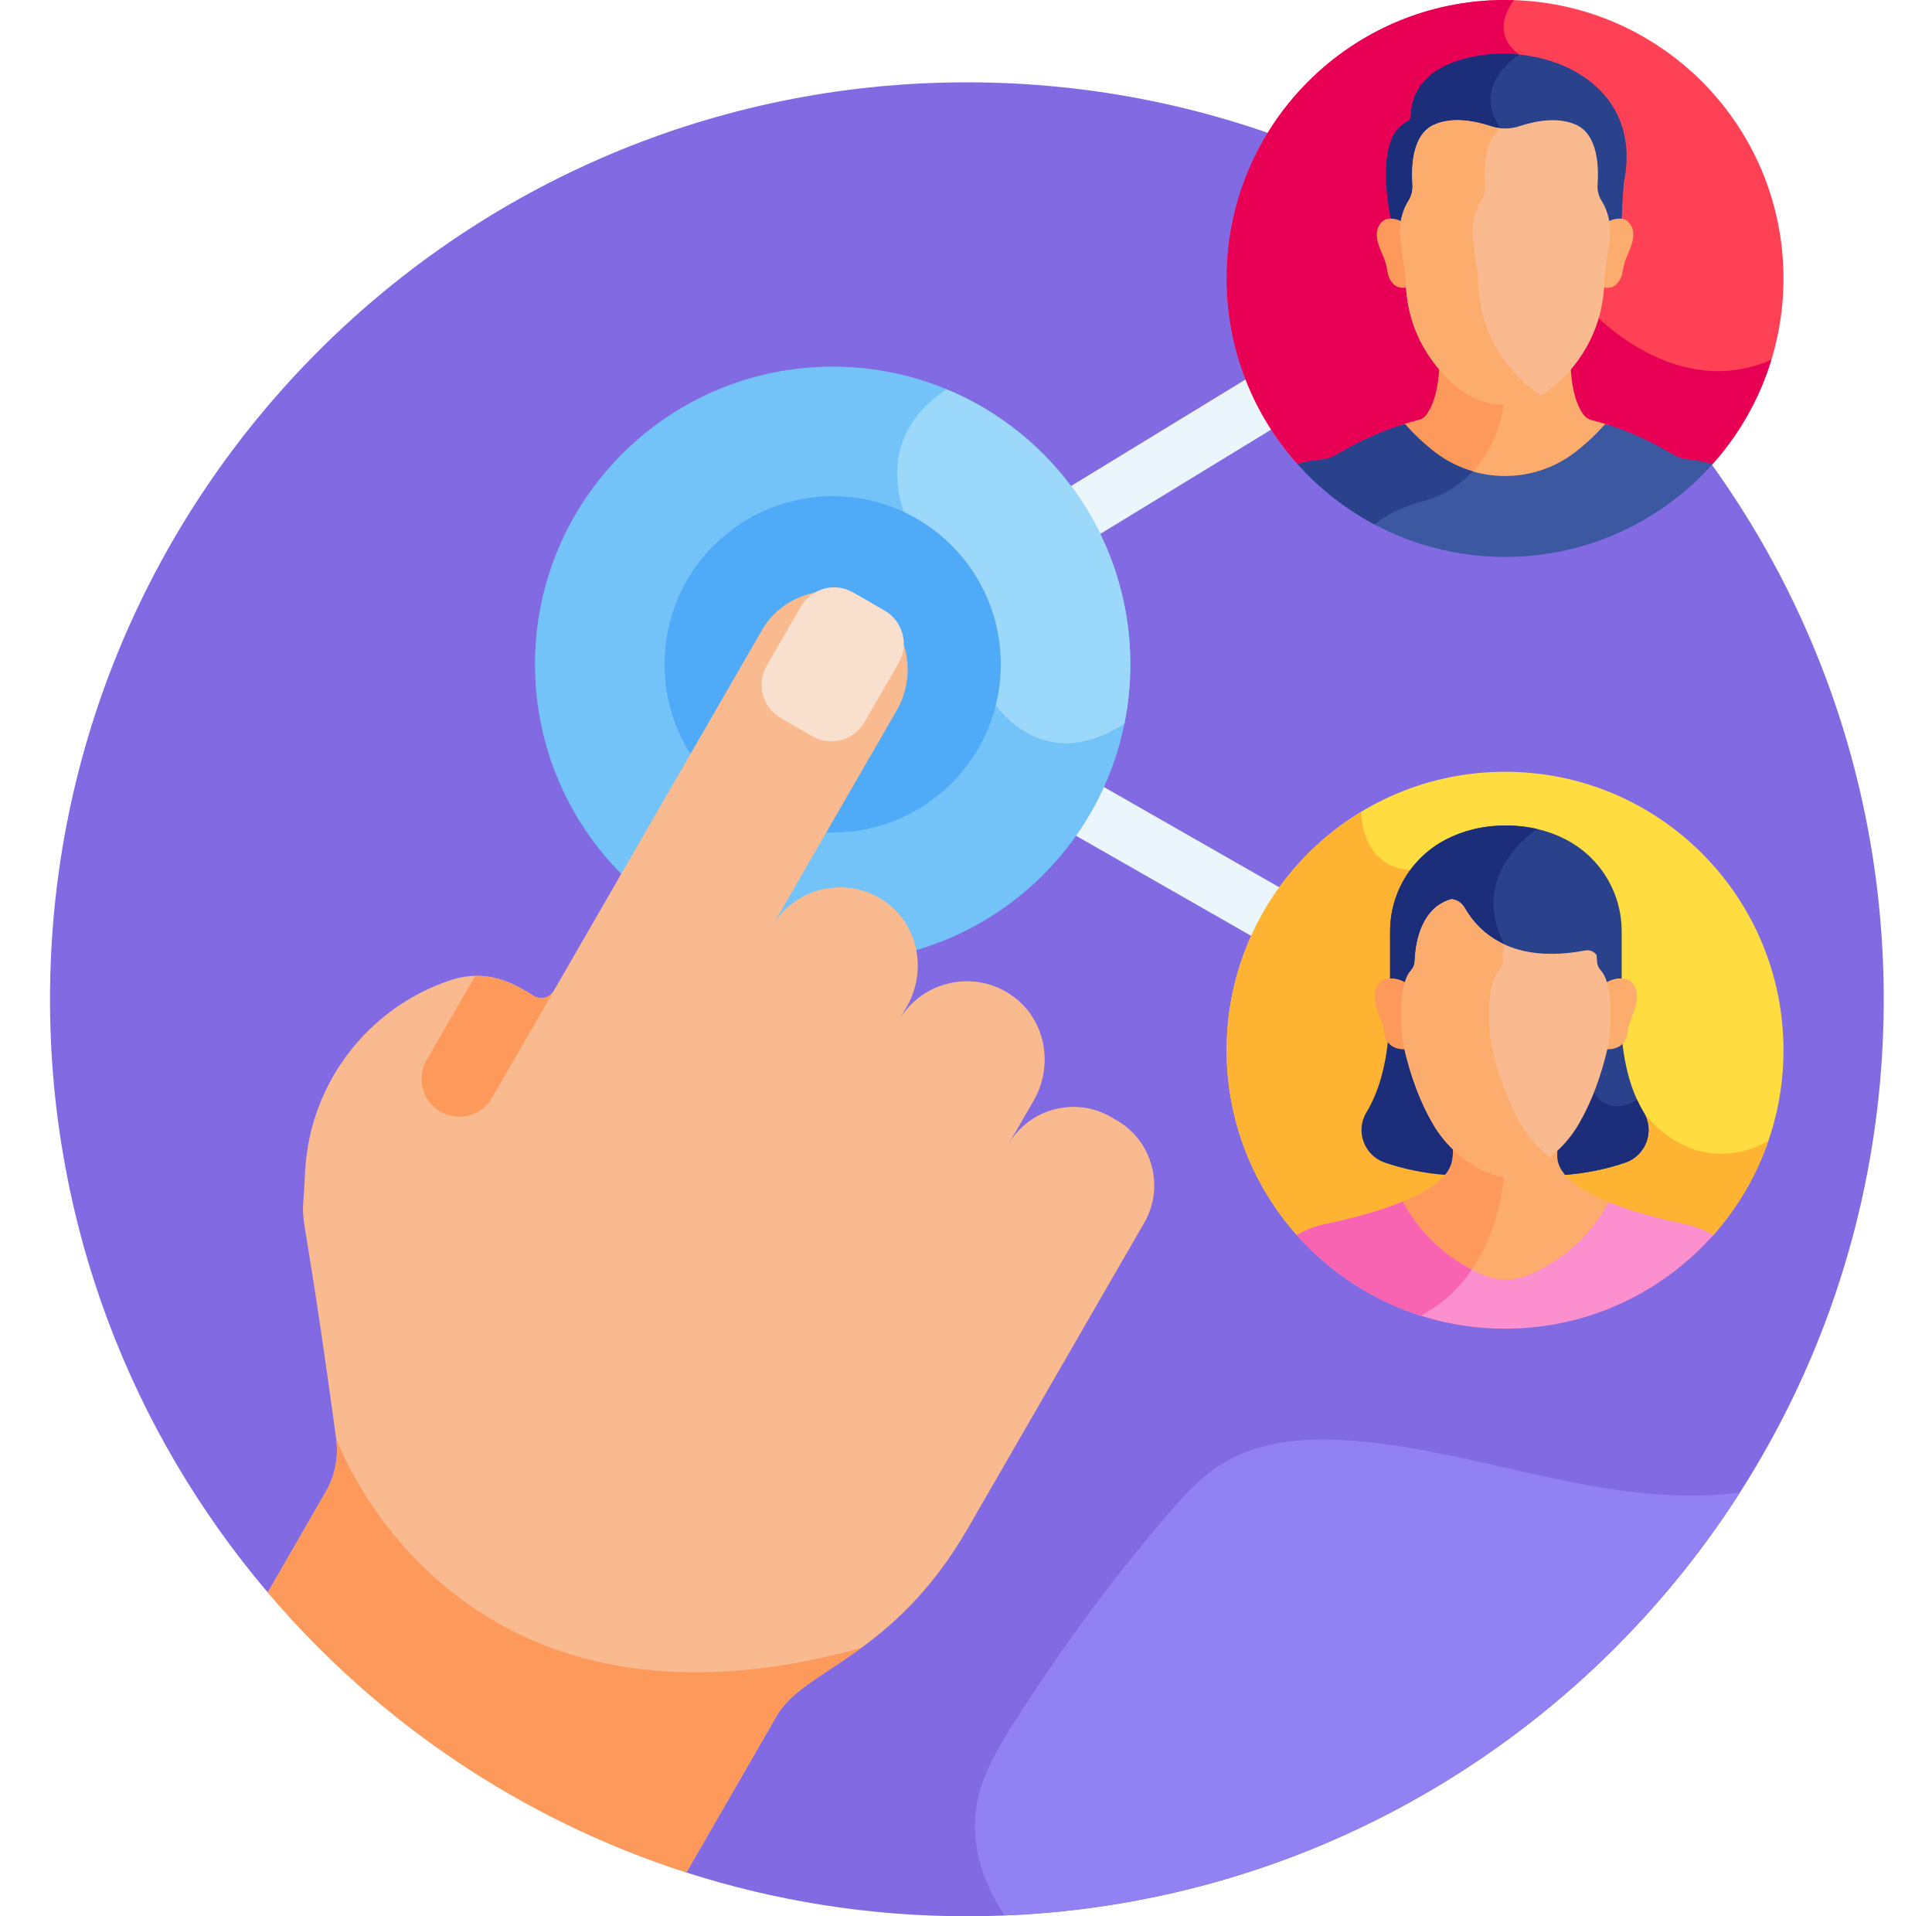 <svg width="121" height="120" viewBox="0 0 121 120" fill="none" xmlns="http://www.w3.org/2000/svg">
<path d="M60.555 5.155C28.841 5.155 3.132 30.864 3.132 62.578C3.132 76.743 8.265 89.709 16.768 99.722L42.989 117.259C48.526 119.037 54.427 120 60.555 120C92.268 120 117.977 94.291 117.977 62.578C117.977 30.864 92.268 5.155 60.555 5.155Z" fill="#816AE2"/>
<path d="M80.392 59.767L59.717 47.952C59.517 47.837 59.341 47.684 59.2 47.502C59.058 47.319 58.954 47.111 58.894 46.888C58.833 46.665 58.816 46.433 58.846 46.204C58.875 45.975 58.949 45.754 59.063 45.554C59.178 45.353 59.331 45.177 59.513 45.036C59.696 44.895 59.904 44.791 60.127 44.73C60.35 44.669 60.582 44.653 60.811 44.682C61.04 44.711 61.261 44.785 61.462 44.899L82.137 56.715C82.337 56.829 82.513 56.982 82.655 57.164C82.796 57.347 82.9 57.555 82.961 57.778C83.021 58.001 83.038 58.233 83.008 58.462C82.979 58.691 82.905 58.912 82.791 59.113C82.312 59.951 81.239 60.251 80.392 59.767ZM58.934 37.462C58.814 37.265 58.734 37.046 58.698 36.818C58.663 36.59 58.672 36.357 58.727 36.133C58.781 35.909 58.879 35.697 59.015 35.511C59.151 35.324 59.322 35.166 59.52 35.046L80.349 22.336C80.747 22.093 81.225 22.019 81.678 22.128C82.132 22.238 82.522 22.523 82.765 22.921C83.008 23.319 83.083 23.797 82.973 24.251C82.864 24.704 82.578 25.095 82.18 25.337L61.351 38.047C61.154 38.167 60.935 38.248 60.707 38.283C60.479 38.319 60.246 38.309 60.022 38.255C59.797 38.201 59.586 38.103 59.399 37.967C59.213 37.831 59.055 37.659 58.934 37.462Z" fill="#EBF5FC"/>
<path d="M52.15 60.245C62.446 60.245 70.793 51.899 70.793 41.603C70.793 31.307 62.446 22.96 52.15 22.96C41.854 22.96 33.507 31.307 33.507 41.603C33.507 51.899 41.854 60.245 52.15 60.245Z" fill="#73C3F9"/>
<path d="M59.282 24.376C57.653 25.431 55.2 27.808 56.605 32.058C58.627 38.175 62.026 43.683 62.026 43.683C62.026 43.683 64.973 48.819 70.42 45.324C70.668 44.099 70.793 42.852 70.792 41.602C70.792 33.833 66.039 27.177 59.282 24.376Z" fill="#9BD8F9"/>
<path d="M52.15 52.135C57.966 52.135 62.681 47.419 62.681 41.603C62.681 35.786 57.966 31.071 52.15 31.071C46.333 31.071 41.618 35.786 41.618 41.603C41.618 47.419 46.333 52.135 52.15 52.135Z" fill="#4FABF7"/>
<path d="M69.95 70.163L69.564 69.94C67.331 68.651 64.449 69.423 63.159 71.656L64.737 68.924C65.99 66.754 65.51 63.936 63.505 62.434C61.114 60.642 57.744 61.39 56.295 63.9L56.79 63.043C58.043 60.873 57.563 58.055 55.558 56.552C53.168 54.761 49.798 55.509 48.349 58.019L56.157 44.494C57.41 42.324 56.93 39.506 54.925 38.003C52.535 36.212 49.164 36.96 47.715 39.47L34.682 62.044C34.622 62.15 34.54 62.242 34.443 62.316C34.346 62.389 34.235 62.442 34.117 62.471C33.999 62.501 33.876 62.506 33.756 62.487C33.636 62.468 33.52 62.425 33.417 62.36C32.294 61.656 30.551 60.597 28.194 61.388C23.031 63.12 19.437 67.816 19.115 73.253C18.883 78.254 18.656 72.477 21.046 90.042C21.219 91.206 20.993 92.395 20.404 93.414L16.768 99.722C23.623 107.795 32.669 113.947 42.989 117.259L48.65 107.439C50.37 104.461 55.939 103.807 60.617 95.705L71.666 76.567C72.955 74.334 72.183 71.453 69.95 70.163Z" fill="#F9BA8F"/>
<path d="M53.428 37.098L55.411 38.242C56.55 38.9 56.943 40.369 56.286 41.508L54.136 45.232C53.479 46.371 52.009 46.764 50.871 46.107L48.888 44.962C47.75 44.305 47.356 42.836 48.013 41.697L50.163 37.973C50.82 36.834 52.29 36.44 53.428 37.098Z" fill="#F9DFCD"/>
<path d="M27.584 69.612C28.714 70.265 30.16 69.877 30.813 68.747L34.682 62.044C34.622 62.15 34.54 62.242 34.443 62.316C34.346 62.389 34.235 62.442 34.117 62.471C33.999 62.501 33.876 62.506 33.756 62.487C33.635 62.468 33.52 62.425 33.417 62.36C32.56 61.823 31.34 61.081 29.762 61.11L26.718 66.383C26.066 67.513 26.453 68.959 27.584 69.612Z" fill="#FD995B"/>
<path d="M108.962 93.478C106.427 93.782 103.797 93.666 101.281 93.303C95.755 92.505 90.392 90.681 84.828 90.226C81.966 89.992 78.927 90.168 76.491 91.689C75.133 92.537 74.048 93.752 73.01 94.972C69.501 99.09 66.292 103.454 63.405 108.03C62.505 109.457 61.623 110.937 61.252 112.583C60.68 115.119 61.431 117.798 62.929 119.947C82.278 119.16 99.159 108.803 108.962 93.478Z" fill="#9181F2"/>
<path d="M94.261 33.788C101.191 33.788 107.256 29.063 107.256 29.063C110.018 25.977 111.698 21.904 111.698 17.438C111.698 7.807 103.891 0 94.261 0C84.63 0 76.823 7.807 76.823 17.438C76.823 21.904 78.504 25.978 81.265 29.063C81.265 29.063 87.331 33.788 94.261 33.788Z" fill="#FF4155"/>
<path d="M99.691 19.502C99.691 19.502 97.141 4.868 95.148 3.415C93.235 2.019 94.702 0.16 94.821 0.014C94.635 0.008 94.449 0 94.261 0C84.63 0 76.823 7.807 76.823 17.438C76.823 21.904 78.503 25.978 81.265 29.063C81.265 29.063 87.331 33.788 94.261 33.788C101.191 33.788 107.256 29.063 107.256 29.063C108.945 27.177 110.201 24.947 110.94 22.526C104.86 25.207 99.691 19.502 99.691 19.502Z" fill="#E80054"/>
<path d="M89.598 28.396C90.932 29.43 92.573 29.991 94.261 29.99C95.949 29.991 97.589 29.43 98.923 28.396C99.54 27.916 100.184 27.326 100.804 26.631C100.443 26.514 100.077 26.409 99.708 26.316C99.485 26.261 99.289 26.128 99.155 25.942C98.563 25.108 98.4 23.818 98.368 22.883C97.987 23.328 97.562 23.733 97.101 24.093C95.433 25.389 93.086 25.387 91.419 24.093C90.958 23.733 90.534 23.328 90.153 22.883C90.12 23.839 89.95 25.166 89.326 25.997C89.21 26.15 89.045 26.258 88.858 26.304C88.47 26.4 88.09 26.51 87.716 26.631C88.338 27.326 88.981 27.916 89.598 28.396Z" fill="#FCAD6D"/>
<path d="M94.238 25.063C93.217 25.06 92.226 24.719 91.42 24.093C90.958 23.733 90.534 23.328 90.154 22.883C90.121 23.839 89.95 25.166 89.326 25.997C89.21 26.15 89.045 26.258 88.859 26.304C88.471 26.4 88.09 26.51 87.716 26.631C88.337 27.326 88.981 27.916 89.598 28.396C90.348 28.978 91.198 29.404 92.098 29.67C93.53 28.228 94.052 26.342 94.238 25.063Z" fill="#FD995B"/>
<path d="M105.728 28.774C105.198 28.731 104.916 28.525 104.291 28.173C103.097 27.499 101.863 26.952 100.533 26.548C99.971 27.188 99.35 27.775 98.677 28.299C97.413 29.279 95.86 29.81 94.26 29.809C92.661 29.81 91.108 29.279 89.844 28.299C89.171 27.775 88.55 27.188 87.988 26.548C86.662 26.951 85.421 27.502 84.23 28.173C83.605 28.525 83.323 28.731 82.793 28.774C82.236 28.82 81.728 28.919 81.265 29.063C84.457 32.63 89.097 34.876 94.26 34.876C99.424 34.876 104.063 32.63 107.256 29.063C106.793 28.919 106.285 28.82 105.728 28.774Z" fill="#3C58A0"/>
<path d="M92.887 3.451C88.762 4.013 88.37 6.351 88.368 7.21C88.369 7.298 88.344 7.384 88.298 7.46C88.252 7.535 88.185 7.596 88.106 7.635C85.961 8.679 87.118 13.709 87.118 13.709C87.333 13.723 87.656 13.909 87.825 13.99C87.866 13.734 87.933 13.481 88.028 13.237C88.102 13.045 88.194 12.861 88.304 12.686C88.499 12.379 88.59 12.016 88.563 11.652C88.486 10.603 88.425 8.633 89.81 8.009C90.984 7.481 92.423 7.787 93.341 8.092C93.938 8.29 94.583 8.29 95.18 8.092C96.098 7.787 97.537 7.481 98.711 8.009C100.092 8.631 100.035 10.591 99.959 11.643C99.931 12.01 100.021 12.375 100.217 12.686C100.334 12.869 100.426 13.063 100.5 13.255C100.591 13.494 100.656 13.74 100.696 13.99C100.908 13.887 101.309 13.678 101.568 13.714C101.6 12.614 101.702 11.428 101.702 11.428C102.925 5.442 97.328 2.846 92.887 3.451Z" fill="#2A428C"/>
<path d="M92.887 3.451C88.762 4.013 88.37 6.351 88.368 7.209C88.369 7.298 88.344 7.384 88.298 7.459C88.252 7.535 88.185 7.595 88.106 7.635C85.961 8.678 87.118 13.709 87.118 13.709C87.333 13.723 87.656 13.908 87.825 13.99C87.866 13.733 87.933 13.481 88.028 13.237C88.102 13.045 88.194 12.861 88.304 12.686C88.499 12.378 88.59 12.016 88.563 11.652C88.486 10.603 88.425 8.632 89.81 8.009C90.984 7.481 92.424 7.787 93.341 8.092C93.593 8.175 93.853 8.222 94.114 8.235C94.073 8.165 94.03 8.097 93.983 8.031C92.214 5.544 94.674 3.731 95.148 3.415C94.396 3.338 93.637 3.35 92.887 3.451Z" fill="#1C2E7A"/>
<path d="M101.935 13.857C101.613 13.563 100.973 13.712 100.697 13.892C100.757 14.271 100.761 14.657 100.708 15.037L100.382 17.416C100.382 17.607 100.376 17.795 100.365 17.98C101.161 18.22 101.557 17.506 101.623 17.015C101.652 16.804 101.699 16.595 101.764 16.392C101.975 15.731 102.739 14.595 101.935 13.857Z" fill="#FCAD6D"/>
<path d="M86.587 13.857C86.908 13.563 87.548 13.712 87.825 13.892C87.764 14.271 87.76 14.657 87.813 15.037L88.139 17.416C88.139 17.607 88.145 17.795 88.156 17.98C87.36 18.22 86.965 17.506 86.898 17.015C86.87 16.804 86.822 16.595 86.757 16.392C86.546 15.731 85.782 14.595 86.587 13.857Z" fill="#FD995B"/>
<path d="M100.598 13.158C100.523 12.959 100.428 12.769 100.315 12.589C100.119 12.278 100.028 11.912 100.057 11.546C100.133 10.494 100.092 8.436 98.71 7.814C97.537 7.286 96.097 7.592 95.179 7.897C94.583 8.095 93.938 8.095 93.341 7.897C92.423 7.592 90.983 7.286 89.81 7.814C88.425 8.437 88.388 10.506 88.465 11.555C88.492 11.918 88.401 12.281 88.206 12.589C88.096 12.763 88.004 12.948 87.93 13.14C87.695 13.743 87.627 14.397 87.715 15.037L88.041 17.416C88.041 20.835 89.867 23.16 91.419 24.366C92.23 24.995 93.23 25.337 94.26 25.337C95.29 25.337 96.291 24.995 97.101 24.366C98.654 23.16 100.479 20.835 100.479 17.416L100.806 15.037C100.893 14.404 100.827 13.756 100.598 13.158Z" fill="#F9BA8F"/>
<path d="M95.955 24.366C94.402 23.16 92.576 20.836 92.576 17.416L92.25 15.037C92.162 14.397 92.231 13.743 92.465 13.14C92.539 12.948 92.631 12.763 92.741 12.589C92.936 12.281 93.027 11.919 93 11.555C92.93 10.606 92.954 8.825 93.983 8.031C93.765 8.011 93.55 7.966 93.341 7.897C92.423 7.592 90.984 7.286 89.81 7.814C88.425 8.437 88.388 10.505 88.465 11.555C88.493 11.918 88.402 12.281 88.206 12.589C88.096 12.763 88.004 12.948 87.93 13.14C87.696 13.743 87.627 14.397 87.715 15.037L88.042 17.416C88.042 20.835 89.867 23.16 91.42 24.366C92.14 24.923 93.009 25.257 93.917 25.324C94.825 25.391 95.734 25.19 96.528 24.744C96.328 24.633 96.136 24.506 95.955 24.366Z" fill="#FCAD6D"/>
<path d="M89.844 28.299C89.171 27.775 88.55 27.188 87.988 26.548C86.662 26.952 85.421 27.501 84.23 28.173C83.605 28.525 83.323 28.731 82.793 28.774C82.236 28.82 81.728 28.919 81.265 29.063C82.639 30.597 84.272 31.877 86.091 32.843C86.773 32.281 87.727 31.771 89.064 31.404C90.464 31.02 91.492 30.331 92.248 29.517C91.382 29.266 90.564 28.858 89.844 28.299Z" fill="#2A428C"/>
<path d="M94.261 82.483C101.575 82.483 107.306 77.337 107.306 77.337C110.038 74.259 111.698 70.207 111.698 65.768C111.698 56.137 103.891 48.33 94.261 48.33C84.63 48.33 76.823 56.137 76.823 65.768C76.823 70.207 78.484 74.259 81.216 77.337C81.216 77.338 86.947 82.483 94.261 82.483Z" fill="#FFDD40"/>
<path d="M102.948 69.666C102.948 69.666 92.818 54.512 88.789 54.512C85.758 54.512 85.295 52.053 85.252 50.835C80.2 53.889 76.823 59.434 76.823 65.768C76.823 70.207 78.484 74.259 81.216 77.337C81.216 77.338 86.947 82.483 94.261 82.483C101.575 82.483 107.306 77.337 107.306 77.337C108.825 75.626 109.993 73.632 110.741 71.47C105.942 73.974 102.948 69.666 102.948 69.666Z" fill="#FFB332"/>
<path d="M100.662 63.222C100.677 64.057 100.595 64.912 100.506 65.481C100.084 67.338 99.476 68.954 98.698 70.285C98.345 70.89 97.904 71.44 97.39 71.916L97.324 71.978V72.394C97.324 72.825 97.492 73.223 97.777 73.59C99.373 73.493 100.73 73.17 101.8 72.802C103.087 72.358 103.651 70.832 102.947 69.666C101.291 66.92 101.538 63.222 101.538 63.222H100.662V63.222Z" fill="#2A428C"/>
<path d="M102.948 69.666C102.794 69.409 102.655 69.144 102.531 68.872C100.603 69.99 99.832 68.406 99.832 68.406L99.691 68.197C99.4 68.954 99.069 69.653 98.699 70.285C98.345 70.89 97.904 71.44 97.391 71.916L97.325 71.978V72.394C97.325 72.825 97.492 73.223 97.777 73.59C99.374 73.493 100.731 73.17 101.8 72.802C103.088 72.358 103.652 70.832 102.948 69.666ZM86.722 72.802C87.792 73.17 89.149 73.493 90.745 73.59C91.03 73.223 91.198 72.824 91.198 72.394V71.883L91.135 71.822C90.664 71.367 90.257 70.85 89.927 70.285C89.149 68.953 88.541 67.338 88.12 65.483C88.028 64.945 87.945 64.076 87.964 63.222H86.984C86.984 63.222 87.231 66.921 85.575 69.666C84.871 70.832 85.435 72.358 86.722 72.802Z" fill="#1C2E7A"/>
<path d="M98.053 52.563C97.061 52.051 95.827 51.695 94.313 51.695C92.799 51.695 91.565 52.051 90.573 52.563C88.4 53.684 87.061 55.909 87.061 58.31V61.274C87.404 61.266 87.783 61.378 88.027 61.541C88.117 61.246 88.241 60.991 88.407 60.804C88.557 60.635 88.651 60.426 88.658 60.203C88.683 59.347 88.907 57.326 90.414 56.553C90.833 56.338 91.346 56.502 91.581 56.91C92.489 58.483 94.605 60.556 99.31 59.672C99.644 59.61 99.958 59.858 99.968 60.197V60.201C99.975 60.426 100.069 60.635 100.219 60.804C100.385 60.992 100.508 61.247 100.598 61.541C100.843 61.378 101.222 61.266 101.564 61.274V58.311C101.564 55.909 100.225 53.684 98.053 52.563Z" fill="#2A428C"/>
<path d="M94.222 59.144C91.89 54.688 96.272 51.913 96.272 51.913C95.678 51.775 95.027 51.695 94.313 51.695C92.799 51.695 91.565 52.051 90.573 52.563C88.4 53.684 87.061 55.909 87.061 58.31V61.274C87.404 61.266 87.783 61.378 88.027 61.541C88.117 61.246 88.241 60.991 88.407 60.804C88.557 60.635 88.651 60.426 88.658 60.203C88.683 59.347 88.907 57.326 90.414 56.553C90.833 56.338 91.346 56.502 91.581 56.91C92.072 57.761 92.917 58.756 94.332 59.353C94.295 59.283 94.259 59.213 94.222 59.144Z" fill="#1C2E7A"/>
<path d="M87.968 65.512C87.968 65.512 87.574 63.023 88.027 61.541C87.616 61.267 86.822 61.133 86.465 61.482C85.734 62.197 86.269 63.277 86.526 63.959C86.605 64.168 86.655 64.38 86.678 64.592C86.728 65.053 86.978 65.728 88.015 65.712C87.999 65.645 87.983 65.58 87.968 65.512Z" fill="#FD995B"/>
<path d="M102.161 61.482C101.803 61.133 101.009 61.267 100.598 61.541C101.051 63.023 100.658 65.512 100.658 65.512C100.643 65.58 100.627 65.645 100.611 65.712C101.647 65.728 101.897 65.053 101.947 64.592C101.97 64.38 102.021 64.168 102.1 63.959C102.356 63.277 102.892 62.197 102.161 61.482ZM87.713 75.625C88.873 77.609 90.629 79.153 92.791 80.088C93.272 80.295 93.791 80.402 94.315 80.402C94.839 80.402 95.357 80.295 95.839 80.088C98.001 79.153 99.757 77.609 100.916 75.625C100.961 75.55 101.002 75.471 101.045 75.393C99.225 74.695 97.531 73.699 97.531 72.395V71.782C96.738 72.49 95.38 73.393 94.26 73.42C93.141 73.393 91.782 72.491 90.99 71.782C90.99 72.627 91.215 73.644 88.559 74.933C88.234 75.089 87.903 75.232 87.567 75.362C87.616 75.45 87.663 75.539 87.713 75.625Z" fill="#FCAD6D"/>
<path d="M94.233 73.418C93.119 73.377 91.776 72.485 90.99 71.782C90.99 72.627 91.215 73.644 88.559 74.933C88.234 75.089 87.903 75.232 87.567 75.362C87.615 75.45 87.663 75.54 87.713 75.625C88.733 77.371 90.215 78.775 92.029 79.724C93.562 77.591 94.069 75.043 94.233 73.418Z" fill="#FD995B"/>
<path d="M105.418 76.631C105.171 76.564 102.82 76.117 100.749 75.276C100.688 75.385 100.629 75.498 100.566 75.605C99.468 77.485 97.805 78.947 95.756 79.833C95.3 80.03 94.808 80.131 94.312 80.131C93.816 80.131 93.324 80.03 92.868 79.833C90.82 78.947 89.156 77.485 88.058 75.605C87.99 75.488 87.925 75.365 87.859 75.245C85.735 76.12 83.114 76.629 83.103 76.631C82.439 76.762 81.802 77.001 81.215 77.338C84.41 80.937 89.07 83.205 94.26 83.205C99.451 83.205 104.111 80.937 107.305 77.338C106.719 77.001 106.082 76.762 105.418 76.631Z" fill="#FC90CE"/>
<path d="M100.02 60.201C100.016 60.072 100.008 59.943 99.997 59.814C99.959 59.758 99.913 59.708 99.86 59.665C99.78 59.601 99.687 59.554 99.587 59.529C99.487 59.504 99.383 59.501 99.282 59.52C94.795 60.362 92.691 58.524 91.716 56.833C91.632 56.687 91.515 56.562 91.373 56.471C91.231 56.38 91.07 56.324 90.902 56.308C90.631 56.382 90.374 56.498 90.14 56.653C88.825 57.529 88.629 59.426 88.606 60.201C88.6 60.405 88.518 60.602 88.369 60.77C87.545 61.697 87.726 64.408 87.918 65.524C88.343 67.401 88.959 69.039 89.749 70.39C90.551 71.762 91.765 72.829 93.26 73.476C93.592 73.619 93.951 73.693 94.313 73.693C94.675 73.693 95.034 73.619 95.367 73.476C96.862 72.829 98.076 71.762 98.877 70.39C99.667 69.039 100.283 67.402 100.709 65.52C100.894 64.347 101.09 61.708 100.258 60.77C100.108 60.601 100.026 60.405 100.02 60.201Z" fill="#F9BA8F"/>
<path d="M95.251 70.39C94.462 69.038 93.845 67.401 93.42 65.524C93.228 64.408 93.047 61.697 93.871 60.77C94.02 60.601 94.103 60.405 94.109 60.201C94.116 59.945 94.143 59.567 94.222 59.144C92.99 58.579 92.208 57.688 91.715 56.833C91.632 56.687 91.514 56.562 91.372 56.471C91.231 56.38 91.069 56.324 90.901 56.308C90.63 56.382 90.373 56.498 90.139 56.653C88.824 57.529 88.629 59.426 88.605 60.201C88.599 60.405 88.517 60.602 88.368 60.77C87.544 61.697 87.725 64.408 87.917 65.524C88.342 67.401 88.958 69.039 89.748 70.39C90.55 71.762 91.764 72.829 93.259 73.476C93.591 73.619 93.95 73.693 94.312 73.693C94.674 73.693 95.033 73.619 95.366 73.476C95.973 73.214 96.543 72.875 97.064 72.467C96.334 71.895 95.719 71.19 95.251 70.39Z" fill="#FCAD6D"/>
<path d="M92.181 79.506C90.447 78.606 89.031 77.27 88.058 75.605C87.99 75.488 87.925 75.365 87.859 75.245C85.736 76.12 83.115 76.629 83.103 76.631C82.44 76.762 81.802 77.001 81.216 77.337C83.276 79.659 85.948 81.426 88.977 82.388C90.382 81.655 91.418 80.631 92.181 79.506Z" fill="#F964B2"/>
<path d="M21.046 90.042C21.219 91.206 20.993 92.395 20.404 93.415L16.768 99.723C23.623 107.795 32.669 113.947 42.989 117.259L48.65 107.439C49.564 105.856 51.566 104.93 53.943 103.193C28.146 110.359 21.046 90.042 21.046 90.042Z" fill="#FD995B"/>
</svg>

